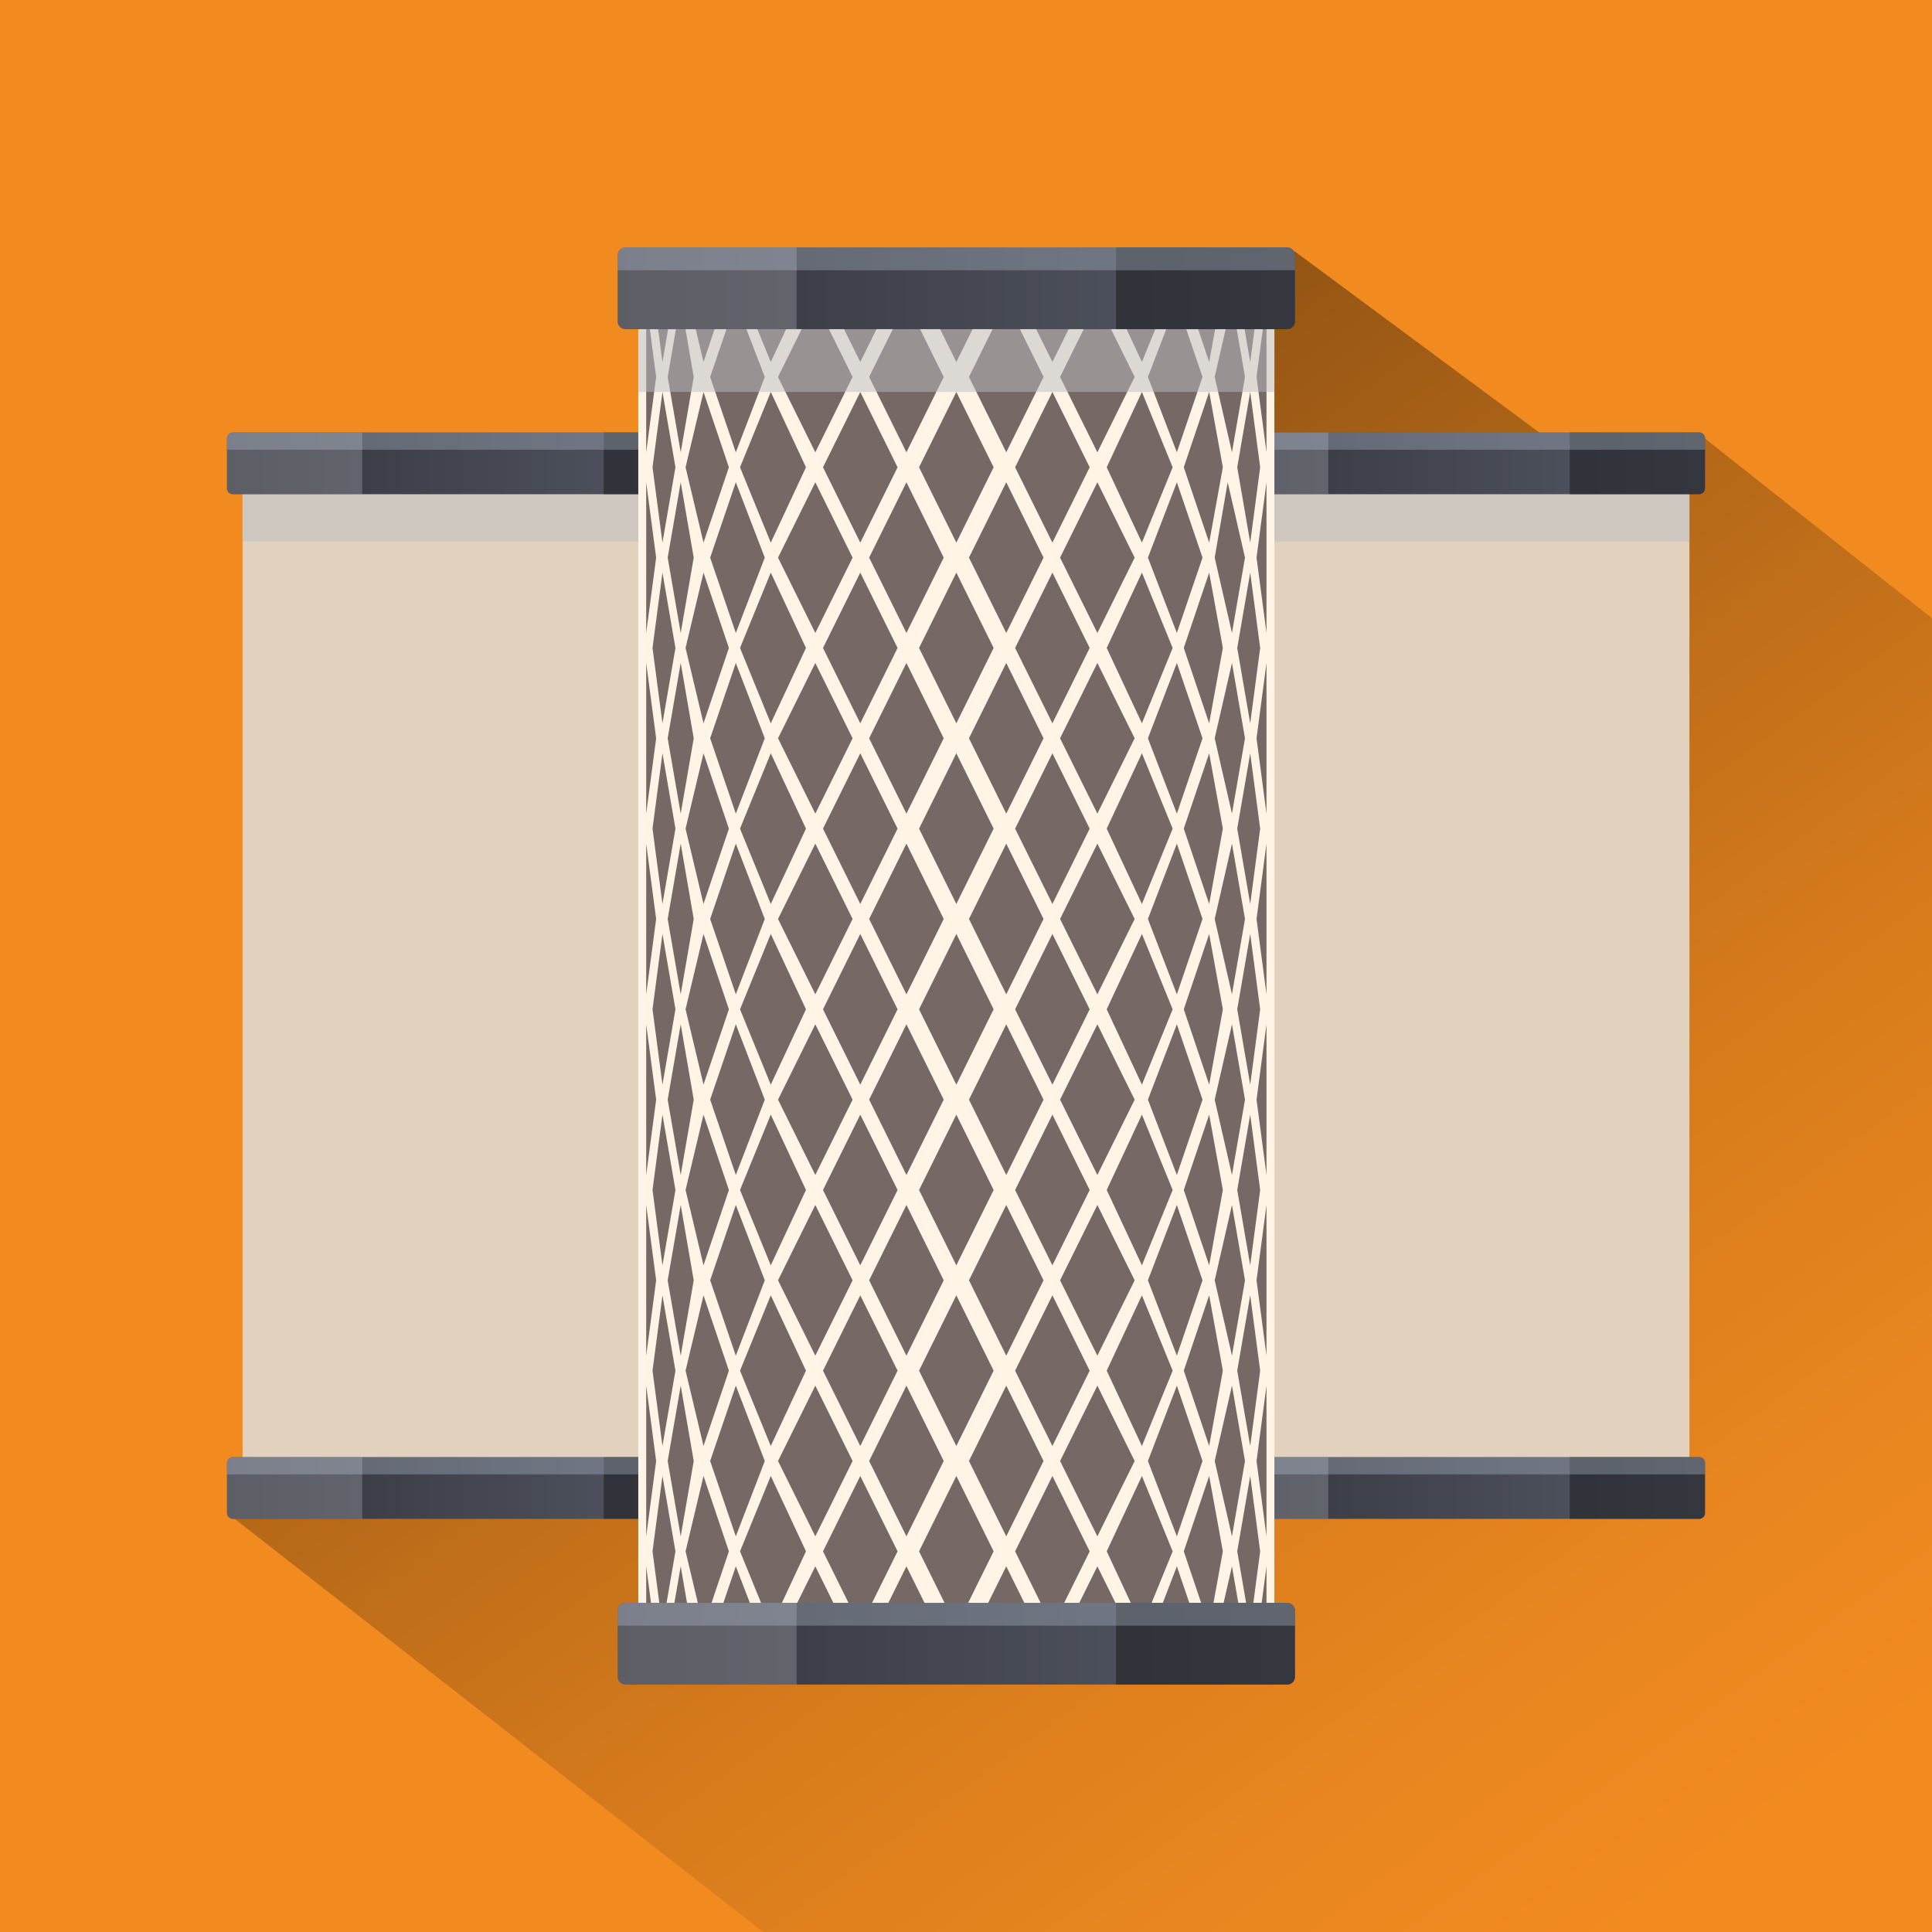 <?xml version="1.0" encoding="UTF-8"?>
<svg xmlns="http://www.w3.org/2000/svg" width="200" height="200" xmlns:xlink="http://www.w3.org/1999/xlink" viewBox="0 0 200 200">
  <defs>
    <style>
      .cls-1 {
        fill: #766864;
      }

      .cls-1, .cls-2, .cls-3, .cls-4, .cls-5, .cls-6, .cls-7, .cls-8, .cls-9, .cls-10, .cls-11, .cls-12, .cls-13, .cls-14, .cls-15 {
        stroke-width: 0px;
      }

      .cls-2 {
        fill: url(#linear-gradient);
      }

      .cls-3 {
        fill: url(#linear-gradient-6);
      }

      .cls-16 {
        isolation: isolate;
      }

      .cls-4 {
        fill: #fff4e6;
      }

      .cls-5, .cls-12 {
        fill: #bbbdc2;
        mix-blend-mode: multiply;
      }

      .cls-5, .cls-14 {
        opacity: .5;
      }

      .cls-6 {
        fill: url(#linear-gradient-5);
      }

      .cls-7 {
        fill: #e2d2bd;
      }

      .cls-8 {
        fill: url(#linear-gradient-2);
      }

      .cls-9 {
        fill: url(#_Безымянный_градиент_6);
      }

      .cls-10 {
        fill: url(#linear-gradient-3);
      }

      .cls-11 {
        fill: #f18b20;
      }

      .cls-12, .cls-13 {
        opacity: .3;
      }

      .cls-13 {
        fill: #c7cfe4;
      }

      .cls-13, .cls-14 {
        mix-blend-mode: screen;
      }

      .cls-14 {
        fill: #151619;
      }

      .cls-15 {
        fill: url(#linear-gradient-4);
      }
    </style>
    <linearGradient id="_Безымянный_градиент_6" data-name="Безымянный градиент 6" x1="174.366" y1="196.231" x2="73.965" y2="58.216" gradientUnits="userSpaceOnUse">
      <stop offset="0" stop-color="#f18b20"/>
      <stop offset=".166" stop-color="#e9861f"/>
      <stop offset=".409" stop-color="#d67b1c"/>
      <stop offset=".699" stop-color="#b56818"/>
      <stop offset="1" stop-color="#8d5113"/>
    </linearGradient>
    <linearGradient id="linear-gradient" x1="-300.572" y1="-3126.684" x2="-247.567" y2="-3126.684" gradientTransform="translate(424.069 -2972.649) scale(1 -1)" gradientUnits="userSpaceOnUse">
      <stop offset="0" stop-color="#33353d"/>
      <stop offset="1" stop-color="#555966"/>
    </linearGradient>
    <linearGradient id="linear-gradient-2" y1="-3020.615" y2="-3020.615" xlink:href="#linear-gradient"/>
    <linearGradient id="linear-gradient-3" x1="-400.572" x2="-347.567" xlink:href="#linear-gradient"/>
    <linearGradient id="linear-gradient-4" x1="-400.572" y1="-3020.615" x2="-347.567" y2="-3020.615" xlink:href="#linear-gradient"/>
    <linearGradient id="linear-gradient-5" x1="-360.128" y1="-3142.804" x2="-290.011" y2="-3142.804" xlink:href="#linear-gradient"/>
    <linearGradient id="linear-gradient-6" x1="-360.128" y1="-3002.495" x2="-290.011" y2="-3002.495" xlink:href="#linear-gradient"/>
  </defs>
  <g class="cls-16">
    <g id="_Слой_1" data-name="Слой 1">
      <rect class="cls-11" width="200" height="200"/>
      <polygon class="cls-9" points="134 26 161 46 176 45 200 64 200 200 79 200 24 157 77 66 134 26"/>
      <g>
        <g>
          <rect class="cls-7" x="125.111" y="47.833" width="49.779" height="106.043"/>
          <rect class="cls-5" x="125.111" y="51.162" width="49.779" height="4.914"/>
          <g>
            <path class="cls-2" d="m124.097,150.838h51.805c.331,0,.6.271.6.606v5.18c0,.335-.269.606-.6.606h-51.805c-.331,0-.6-.271-.6-.606v-5.18c0-.335.269-.606.6-.606Z"/>
            <path class="cls-14" d="m175.903,157.23h-13.404v-6.392h13.404c.331,0,.6.271.6.606v5.18c0,.335-.269.606-.6.606Z"/>
            <path class="cls-12" d="m124.097,157.23h13.404v-6.392h-13.404c-.331,0-.6.271-.6.606v5.18c0,.335.269.606.6.606Z"/>
            <path class="cls-13" d="m176.503,152.623v-1.179c0-.335-.269-.606-.6-.606h-51.805c-.331,0-.6.271-.6.606v1.179h53.005Z"/>
          </g>
          <g>
            <path class="cls-8" d="m124.097,44.77h51.805c.331,0,.6.271.6.606v5.18c0,.335-.269.606-.6.606h-51.805c-.331,0-.6-.271-.6-.606v-5.18c0-.335.269-.606.6-.606Z"/>
            <path class="cls-14" d="m175.903,51.162h-13.404v-6.392h13.404c.331,0,.6.271.6.606v5.18c0,.335-.269.606-.6.606Z"/>
            <path class="cls-12" d="m124.097,51.162h13.404v-6.392h-13.404c-.331,0-.6.271-.6.606v5.18c0,.335.269.606.6.606Z"/>
            <path class="cls-13" d="m176.503,46.555v-1.179c0-.335-.269-.606-.6-.606h-51.805c-.331,0-.6.271-.6.606v1.179h53.005Z"/>
          </g>
        </g>
        <g>
          <rect class="cls-7" x="25.111" y="47.833" width="49.779" height="106.043"/>
          <rect class="cls-5" x="25.111" y="51.162" width="49.779" height="4.914"/>
          <g>
            <path class="cls-10" d="m24.097,150.838h51.805c.331,0,.6.271.6.606v5.18c0,.335-.269.606-.6.606H24.097c-.331,0-.6-.271-.6-.606v-5.18c0-.335.269-.606.6-.606Z"/>
            <path class="cls-14" d="m75.903,157.23h-13.404v-6.392h13.404c.331,0,.6.271.6.606v5.18c0,.335-.269.606-.6.606Z"/>
            <path class="cls-12" d="m24.097,157.23h13.404v-6.392h-13.404c-.331,0-.6.271-.6.606v5.18c0,.335.269.606.6.606Z"/>
            <path class="cls-13" d="m76.503,152.623v-1.179c0-.335-.269-.606-.6-.606H24.097c-.331,0-.6.271-.6.606v1.179h53.005Z"/>
          </g>
          <g>
            <path class="cls-15" d="m24.097,44.77h51.805c.331,0,.6.271.6.606v5.18c0,.335-.269.606-.6.606H24.097c-.331,0-.6-.271-.6-.606v-5.18c0-.335.269-.606.6-.606Z"/>
            <path class="cls-14" d="m75.903,51.162h-13.404v-6.392h13.404c.331,0,.6.271.6.606v5.18c0,.335-.269.606-.6.606Z"/>
            <path class="cls-12" d="m24.097,51.162h13.404v-6.392h-13.404c-.331,0-.6.271-.6.606v5.18c0,.335.269.606.6.606Z"/>
            <path class="cls-13" d="m76.503,46.555v-1.179c0-.335-.269-.606-.6-.606H24.097c-.331,0-.6.271-.6.606v1.179h53.005Z"/>
          </g>
        </g>
        <rect class="cls-4" x="66.076" y="29.67" width="65.848" height="140.275"/>
        <g>
          <g>
            <g>
              <polygon class="cls-1" points="95.139 29.67 99 37.47 102.861 29.67 95.139 29.67"/>
              <polygon class="cls-1" points="99 40.573 95.139 48.373 99 56.173 102.861 48.373 99 40.573"/>
              <polygon class="cls-1" points="99 59.276 95.139 67.077 99 74.877 102.861 67.077 99 59.276"/>
              <polygon class="cls-1" points="99 77.98 95.139 85.78 99 93.58 102.861 85.78 99 77.98"/>
              <polygon class="cls-1" points="99 96.683 95.139 104.483 99 112.283 102.861 104.483 99 96.683"/>
              <polygon class="cls-1" points="99 115.386 95.139 123.187 99 130.987 102.861 123.187 99 115.386"/>
              <polygon class="cls-1" points="99 134.09 95.139 141.89 99 149.69 102.861 141.89 99 134.09"/>
              <polygon class="cls-1" points="99 152.793 95.139 160.593 99 168.393 102.861 160.593 99 152.793"/>
            </g>
            <g>
              <polygon class="cls-1" points="85.196 29.67 89.056 37.47 92.917 29.67 85.196 29.67"/>
              <polygon class="cls-1" points="89.056 40.573 85.196 48.373 89.056 56.173 92.917 48.373 89.056 40.573"/>
              <polygon class="cls-1" points="89.056 59.276 85.196 67.077 89.056 74.877 92.917 67.077 89.056 59.276"/>
              <polygon class="cls-1" points="89.056 77.98 85.196 85.78 89.056 93.58 92.917 85.78 89.056 77.98"/>
              <polygon class="cls-1" points="89.056 96.683 85.196 104.483 89.056 112.283 92.917 104.483 89.056 96.683"/>
              <polygon class="cls-1" points="89.056 115.386 85.196 123.187 89.056 130.987 92.917 123.187 89.056 115.386"/>
              <polygon class="cls-1" points="89.056 134.09 85.196 141.89 89.056 149.69 92.917 141.89 89.056 134.09"/>
              <polygon class="cls-1" points="89.056 152.793 85.196 160.593 89.056 168.393 92.917 160.593 89.056 152.793"/>
            </g>
            <g>
              <polygon class="cls-1" points="76.607 29.67 79.79 37.47 83.434 29.67 76.607 29.67"/>
              <polygon class="cls-1" points="79.79 40.573 76.607 48.373 79.79 56.173 83.434 48.373 79.79 40.573"/>
              <polygon class="cls-1" points="79.79 59.276 76.607 67.077 79.79 74.877 83.434 67.077 79.79 59.276"/>
              <polygon class="cls-1" points="79.79 77.98 76.607 85.78 79.79 93.58 83.434 85.78 79.79 77.98"/>
              <polygon class="cls-1" points="79.79 96.683 76.607 104.483 79.79 112.283 83.434 104.483 79.79 96.683"/>
              <polygon class="cls-1" points="79.79 115.386 76.607 123.187 79.79 130.987 83.434 123.187 79.79 115.386"/>
              <polygon class="cls-1" points="79.79 134.09 76.607 141.89 79.79 149.69 83.434 141.89 79.79 134.09"/>
              <polygon class="cls-1" points="79.79 152.793 76.607 160.593 79.79 168.393 83.434 160.593 79.79 152.793"/>
            </g>
            <g>
              <polygon class="cls-1" points="70.97 29.67 72.827 37.47 75.455 29.67 70.97 29.67"/>
              <polygon class="cls-1" points="72.827 40.573 70.97 48.373 72.827 56.173 75.455 48.373 72.827 40.573"/>
              <polygon class="cls-1" points="72.827 59.276 70.97 67.077 72.827 74.877 75.455 67.077 72.827 59.276"/>
              <polygon class="cls-1" points="72.827 77.98 70.97 85.78 72.827 93.58 75.455 85.78 72.827 77.98"/>
              <polygon class="cls-1" points="72.827 96.683 70.97 104.483 72.827 112.283 75.455 104.483 72.827 96.683"/>
              <polygon class="cls-1" points="72.827 115.386 70.97 123.187 72.827 130.987 75.455 123.187 72.827 115.386"/>
              <polygon class="cls-1" points="72.827 134.09 70.97 141.89 72.827 149.69 75.455 141.89 72.827 134.09"/>
              <polygon class="cls-1" points="72.827 152.793 70.97 160.593 72.827 168.393 75.455 160.593 72.827 152.793"/>
            </g>
            <g>
              <polygon class="cls-1" points="76.172 31.221 73.515 39.022 76.172 46.822 79.169 39.022 76.172 31.221"/>
              <polygon class="cls-1" points="76.172 49.925 73.515 57.725 76.172 65.525 79.169 57.725 76.172 49.925"/>
              <polygon class="cls-1" points="76.172 68.628 73.515 76.428 76.172 84.228 79.169 76.428 76.172 68.628"/>
              <polygon class="cls-1" points="76.172 87.331 73.515 95.132 76.172 102.932 79.169 95.132 76.172 87.331"/>
              <polygon class="cls-1" points="76.172 106.035 73.515 113.835 76.172 121.635 79.169 113.835 76.172 106.035"/>
              <polygon class="cls-1" points="76.172 124.738 73.515 132.538 76.172 140.338 79.169 132.538 76.172 124.738"/>
              <polygon class="cls-1" points="76.172 143.441 73.515 151.242 76.172 159.042 79.169 151.242 76.172 143.441"/>
              <polygon class="cls-1" points="76.172 162.145 73.515 169.945 79.169 169.945 76.172 162.145"/>
            </g>
            <g>
              <polygon class="cls-1" points="70.467 31.221 69.119 39.022 70.467 46.822 71.814 39.022 70.467 31.221"/>
              <polygon class="cls-1" points="70.467 49.925 69.119 57.725 70.467 65.525 71.814 57.725 70.467 49.925"/>
              <polygon class="cls-1" points="70.467 68.628 69.119 76.428 70.467 84.228 71.814 76.428 70.467 68.628"/>
              <polygon class="cls-1" points="70.467 87.331 69.119 95.132 70.467 102.932 71.814 95.132 70.467 87.331"/>
              <polygon class="cls-1" points="70.467 106.035 69.119 113.835 70.467 121.635 71.814 113.835 70.467 106.035"/>
              <polygon class="cls-1" points="70.467 124.738 69.119 132.538 70.467 140.338 71.814 132.538 70.467 124.738"/>
              <polygon class="cls-1" points="70.467 143.441 69.119 151.242 70.467 159.042 71.814 151.242 70.467 143.441"/>
              <polygon class="cls-1" points="70.467 162.145 69.119 169.945 71.814 169.945 70.467 162.145"/>
            </g>
            <g>
              <polygon class="cls-1" points="67.548 29.67 68.578 37.47 69.922 29.67 67.548 29.67"/>
              <polygon class="cls-1" points="68.578 40.573 67.548 48.373 68.578 56.173 69.922 48.373 68.578 40.573"/>
              <polygon class="cls-1" points="68.578 59.276 67.548 67.077 68.578 74.877 69.922 67.077 68.578 59.276"/>
              <polygon class="cls-1" points="68.578 77.98 67.548 85.78 68.578 93.58 69.922 85.78 68.578 77.98"/>
              <polygon class="cls-1" points="68.578 96.683 67.548 104.483 68.578 112.283 69.922 104.483 68.578 96.683"/>
              <polygon class="cls-1" points="68.578 115.386 67.548 123.187 68.578 130.987 69.922 123.187 68.578 115.386"/>
              <polygon class="cls-1" points="68.578 134.09 67.548 141.89 68.578 149.69 69.922 141.89 68.578 134.09"/>
              <polygon class="cls-1" points="68.578 152.793 67.548 160.593 68.578 168.393 69.922 160.593 68.578 152.793"/>
            </g>
            <g>
              <polygon class="cls-1" points="66.894 31.221 66.894 46.822 67.924 39.022 66.894 31.221"/>
              <polygon class="cls-1" points="66.894 49.925 66.894 65.525 67.924 57.725 66.894 49.925"/>
              <polygon class="cls-1" points="66.894 68.628 66.894 84.228 67.924 76.428 66.894 68.628"/>
              <polygon class="cls-1" points="66.894 87.331 66.894 102.932 67.924 95.132 66.894 87.331"/>
              <polygon class="cls-1" points="66.894 106.035 66.894 121.635 67.924 113.835 66.894 106.035"/>
              <polygon class="cls-1" points="66.894 124.738 66.894 140.338 67.924 132.538 66.894 124.738"/>
              <polygon class="cls-1" points="66.894 143.441 66.894 159.042 67.924 151.242 66.894 143.441"/>
              <polygon class="cls-1" points="66.894 162.145 66.894 169.945 67.924 169.945 66.894 162.145"/>
            </g>
            <g>
              <polygon class="cls-1" points="93.833 31.221 89.972 39.022 93.833 46.822 97.694 39.022 93.833 31.221"/>
              <polygon class="cls-1" points="93.833 49.925 89.972 57.725 93.833 65.525 97.694 57.725 93.833 49.925"/>
              <polygon class="cls-1" points="93.833 68.628 89.972 76.428 93.833 84.228 97.694 76.428 93.833 68.628"/>
              <polygon class="cls-1" points="93.833 87.331 89.972 95.132 93.833 102.932 97.694 95.132 93.833 87.331"/>
              <polygon class="cls-1" points="93.833 106.035 89.972 113.835 93.833 121.635 97.694 113.835 93.833 106.035"/>
              <polygon class="cls-1" points="93.833 124.738 89.972 132.538 93.833 140.338 97.694 132.538 93.833 124.738"/>
              <polygon class="cls-1" points="93.833 143.441 89.972 151.242 93.833 159.042 97.694 151.242 93.833 143.441"/>
              <polygon class="cls-1" points="93.833 162.145 89.972 169.945 97.694 169.945 93.833 162.145"/>
            </g>
            <g>
              <polygon class="cls-1" points="84.401 31.221 80.54 39.022 84.401 46.822 88.261 39.022 84.401 31.221"/>
              <polygon class="cls-1" points="84.401 49.925 80.54 57.725 84.401 65.525 88.261 57.725 84.401 49.925"/>
              <polygon class="cls-1" points="84.401 68.628 80.54 76.428 84.401 84.228 88.261 76.428 84.401 68.628"/>
              <polygon class="cls-1" points="84.401 87.331 80.54 95.132 84.401 102.932 88.261 95.132 84.401 87.331"/>
              <polygon class="cls-1" points="84.401 106.035 80.54 113.835 84.401 121.635 88.261 113.835 84.401 106.035"/>
              <polygon class="cls-1" points="84.401 124.738 80.54 132.538 84.401 140.338 88.261 132.538 84.401 124.738"/>
              <polygon class="cls-1" points="84.401 143.441 80.54 151.242 84.401 159.042 88.261 151.242 84.401 143.441"/>
              <polygon class="cls-1" points="84.401 162.145 80.54 169.945 88.261 169.945 84.401 162.145"/>
            </g>
          </g>
          <g>
            <g>
              <polygon class="cls-1" points="112.804 29.67 108.944 37.47 105.083 29.67 112.804 29.67"/>
              <polygon class="cls-1" points="108.944 40.573 112.804 48.373 108.944 56.173 105.083 48.373 108.944 40.573"/>
              <polygon class="cls-1" points="108.944 59.276 112.804 67.077 108.944 74.877 105.083 67.077 108.944 59.276"/>
              <polygon class="cls-1" points="108.944 77.98 112.804 85.78 108.944 93.58 105.083 85.78 108.944 77.98"/>
              <polygon class="cls-1" points="108.944 96.683 112.804 104.483 108.944 112.283 105.083 104.483 108.944 96.683"/>
              <polygon class="cls-1" points="108.944 115.386 112.804 123.187 108.944 130.987 105.083 123.187 108.944 115.386"/>
              <polygon class="cls-1" points="108.944 134.09 112.804 141.89 108.944 149.69 105.083 141.89 108.944 134.09"/>
              <polygon class="cls-1" points="108.944 152.793 112.804 160.593 108.944 168.393 105.083 160.593 108.944 152.793"/>
            </g>
            <g>
              <polygon class="cls-1" points="121.393 29.67 118.21 37.47 114.566 29.67 121.393 29.67"/>
              <polygon class="cls-1" points="118.21 40.573 121.393 48.373 118.21 56.173 114.566 48.373 118.21 40.573"/>
              <polygon class="cls-1" points="118.21 59.276 121.393 67.077 118.21 74.877 114.566 67.077 118.21 59.276"/>
              <polygon class="cls-1" points="118.21 77.98 121.393 85.78 118.21 93.58 114.566 85.78 118.21 77.98"/>
              <polygon class="cls-1" points="118.21 96.683 121.393 104.483 118.21 112.283 114.566 104.483 118.21 96.683"/>
              <polygon class="cls-1" points="118.21 115.386 121.393 123.187 118.21 130.987 114.566 123.187 118.21 115.386"/>
              <polygon class="cls-1" points="118.21 134.09 121.393 141.89 118.21 149.69 114.566 141.89 118.21 134.09"/>
              <polygon class="cls-1" points="118.21 152.793 121.393 160.593 118.21 168.393 114.566 160.593 118.21 152.793"/>
            </g>
            <g>
              <polygon class="cls-1" points="126.589 29.67 125.173 37.47 122.545 29.67 126.589 29.67"/>
              <polygon class="cls-1" points="125.173 40.573 126.589 48.373 125.173 56.173 122.545 48.373 125.173 40.573"/>
              <polygon class="cls-1" points="125.173 59.276 126.589 67.077 125.173 74.877 122.545 67.077 125.173 59.276"/>
              <polygon class="cls-1" points="125.173 77.98 126.589 85.78 125.173 93.58 122.545 85.78 125.173 77.98"/>
              <polygon class="cls-1" points="125.173 96.683 126.589 104.483 125.173 112.283 122.545 104.483 125.173 96.683"/>
              <polygon class="cls-1" points="125.173 115.386 126.589 123.187 125.173 130.987 122.545 123.187 125.173 115.386"/>
              <polygon class="cls-1" points="125.173 134.09 126.589 141.89 125.173 149.69 122.545 141.89 125.173 134.09"/>
              <polygon class="cls-1" points="125.173 152.793 126.589 160.593 125.173 168.393 122.545 160.593 125.173 152.793"/>
            </g>
            <g>
              <polygon class="cls-1" points="121.828 31.221 124.485 39.022 121.828 46.822 118.831 39.022 121.828 31.221"/>
              <polygon class="cls-1" points="121.828 49.925 124.485 57.725 121.828 65.525 118.831 57.725 121.828 49.925"/>
              <polygon class="cls-1" points="121.828 68.628 124.485 76.428 121.828 84.228 118.831 76.428 121.828 68.628"/>
              <polygon class="cls-1" points="121.828 87.331 124.485 95.132 121.828 102.932 118.831 95.132 121.828 87.331"/>
              <polygon class="cls-1" points="121.828 106.035 124.485 113.835 121.828 121.635 118.831 113.835 121.828 106.035"/>
              <polygon class="cls-1" points="121.828 124.738 124.485 132.538 121.828 140.338 118.831 132.538 121.828 124.738"/>
              <polygon class="cls-1" points="121.828 143.441 124.485 151.242 121.828 159.042 118.831 151.242 121.828 143.441"/>
              <polygon class="cls-1" points="121.828 162.145 124.485 169.945 118.831 169.945 121.828 162.145"/>
            </g>
            <g>
              <polygon class="cls-1" points="127.533 31.221 128.881 39.022 127.533 46.822 125.745 39.022 127.533 31.221"/>
              <polygon class="cls-1" points="127.092 49.925 128.881 57.725 127.533 65.525 125.745 57.725 127.092 49.925"/>
              <polygon class="cls-1" points="127.533 68.628 128.881 76.428 127.533 84.228 125.745 76.428 127.533 68.628"/>
              <polygon class="cls-1" points="127.533 87.331 128.881 95.132 127.533 102.932 125.745 95.132 127.533 87.331"/>
              <polygon class="cls-1" points="127.533 106.035 128.881 113.835 127.533 121.635 125.745 113.835 127.533 106.035"/>
              <polygon class="cls-1" points="127.533 124.738 128.881 132.538 127.533 140.338 125.745 132.538 127.533 124.738"/>
              <polygon class="cls-1" points="127.533 143.441 128.881 151.242 127.533 159.042 125.745 151.242 127.533 143.441"/>
              <polygon class="cls-1" points="127.533 162.145 128.881 169.945 125.745 169.945 127.533 162.145"/>
            </g>
            <g>
              <polygon class="cls-1" points="130.452 29.67 129.422 37.47 128.078 29.67 130.452 29.67"/>
              <polygon class="cls-1" points="129.422 40.573 130.452 48.373 129.422 56.173 128.078 48.373 129.422 40.573"/>
              <polygon class="cls-1" points="129.422 59.276 130.452 67.077 129.422 74.877 128.078 67.077 129.422 59.276"/>
              <polygon class="cls-1" points="129.422 77.98 130.452 85.78 129.422 93.58 128.078 85.78 129.422 77.98"/>
              <polygon class="cls-1" points="129.422 96.683 130.452 104.483 129.422 112.283 128.078 104.483 129.422 96.683"/>
              <polygon class="cls-1" points="129.422 115.386 130.452 123.187 129.422 130.987 128.078 123.187 129.422 115.386"/>
              <polygon class="cls-1" points="129.422 134.09 130.452 141.89 129.422 149.69 128.078 141.89 129.422 134.09"/>
              <polygon class="cls-1" points="129.422 152.793 130.452 160.593 129.422 168.393 128.078 160.593 129.422 152.793"/>
            </g>
            <g>
              <polygon class="cls-1" points="131.107 31.221 131.107 46.822 130.076 39.022 131.107 31.221"/>
              <polygon class="cls-1" points="131.107 49.925 131.107 65.525 130.076 57.725 131.107 49.925"/>
              <polygon class="cls-1" points="131.107 68.628 131.107 84.228 130.076 76.428 131.107 68.628"/>
              <polygon class="cls-1" points="131.107 87.331 131.107 102.932 130.076 95.132 131.107 87.331"/>
              <polygon class="cls-1" points="131.107 106.035 131.107 121.635 130.076 113.835 131.107 106.035"/>
              <polygon class="cls-1" points="131.107 124.738 131.107 140.338 130.076 132.538 131.107 124.738"/>
              <polygon class="cls-1" points="131.107 143.441 131.107 159.042 130.076 151.242 131.107 143.441"/>
              <polygon class="cls-1" points="131.107 162.145 131.107 169.945 130.076 169.945 131.107 162.145"/>
            </g>
            <g>
              <polygon class="cls-1" points="104.167 31.221 108.028 39.022 104.167 46.822 100.306 39.022 104.167 31.221"/>
              <polygon class="cls-1" points="104.167 49.925 108.028 57.725 104.167 65.525 100.306 57.725 104.167 49.925"/>
              <polygon class="cls-1" points="104.167 68.628 108.028 76.428 104.167 84.228 100.306 76.428 104.167 68.628"/>
              <polygon class="cls-1" points="104.167 87.331 108.028 95.132 104.167 102.932 100.306 95.132 104.167 87.331"/>
              <polygon class="cls-1" points="104.167 106.035 108.028 113.835 104.167 121.635 100.306 113.835 104.167 106.035"/>
              <polygon class="cls-1" points="104.167 124.738 108.028 132.538 104.167 140.338 100.306 132.538 104.167 124.738"/>
              <polygon class="cls-1" points="104.167 143.441 108.028 151.242 104.167 159.042 100.306 151.242 104.167 143.441"/>
              <polygon class="cls-1" points="104.167 162.145 108.028 169.945 100.306 169.945 104.167 162.145"/>
            </g>
            <g>
              <polygon class="cls-1" points="113.599 31.221 117.46 39.022 113.599 46.822 109.738 39.022 113.599 31.221"/>
              <polygon class="cls-1" points="113.599 49.925 117.46 57.725 113.599 65.525 109.738 57.725 113.599 49.925"/>
              <polygon class="cls-1" points="113.599 68.628 117.46 76.428 113.599 84.228 109.738 76.428 113.599 68.628"/>
              <polygon class="cls-1" points="113.599 87.331 117.46 95.132 113.599 102.932 109.738 95.132 113.599 87.331"/>
              <polygon class="cls-1" points="113.599 106.035 117.46 113.835 113.599 121.635 109.738 113.835 113.599 106.035"/>
              <polygon class="cls-1" points="113.599 124.738 117.46 132.538 113.599 140.338 109.738 132.538 113.599 124.738"/>
              <polygon class="cls-1" points="113.599 143.441 117.46 151.242 113.599 159.042 109.738 151.242 113.599 143.441"/>
              <polygon class="cls-1" points="113.599 162.145 117.46 169.945 109.738 169.945 113.599 162.145"/>
            </g>
          </g>
        </g>
        <rect class="cls-5" x="66.076" y="34.073" width="65.848" height="6.5"/>
        <g>
          <path class="cls-6" d="m64.736,165.927h68.529c.438,0,.794.359.794.802v6.852c0,.443-.355.802-.794.802h-68.529c-.438,0-.794-.359-.794-.802v-6.852c0-.443.355-.802.794-.802Z"/>
          <path class="cls-14" d="m133.264,174.382h-17.731v-8.455h17.731c.438,0,.794.359.794.802v6.852c0,.443-.355.802-.794.802Z"/>
          <path class="cls-12" d="m64.736,174.382h17.731v-8.455h-17.731c-.438,0-.794.359-.794.802v6.852c0,.443.355.802.794.802Z"/>
          <path class="cls-13" d="m134.058,168.288v-1.559c0-.443-.355-.802-.794-.802h-68.529c-.438,0-.794.359-.794.802v1.559h70.116Z"/>
        </g>
        <g>
          <path class="cls-3" d="m64.736,25.618h68.529c.438,0,.794.359.794.802v6.852c0,.443-.355.802-.794.802h-68.529c-.438,0-.794-.359-.794-.802v-6.852c0-.443.355-.802.794-.802Z"/>
          <path class="cls-14" d="m133.264,34.073h-17.731v-8.455h17.731c.438,0,.794.359.794.802v6.852c0,.443-.355.802-.794.802Z"/>
          <path class="cls-12" d="m64.736,34.073h17.731v-8.455h-17.731c-.438,0-.794.359-.794.802v6.852c0,.443.355.802.794.802Z"/>
          <path class="cls-13" d="m134.058,27.979v-1.56c0-.443-.355-.802-.794-.802h-68.529c-.438,0-.794.359-.794.802v1.56h70.116Z"/>
        </g>
      </g>
    </g>
  </g>
</svg>